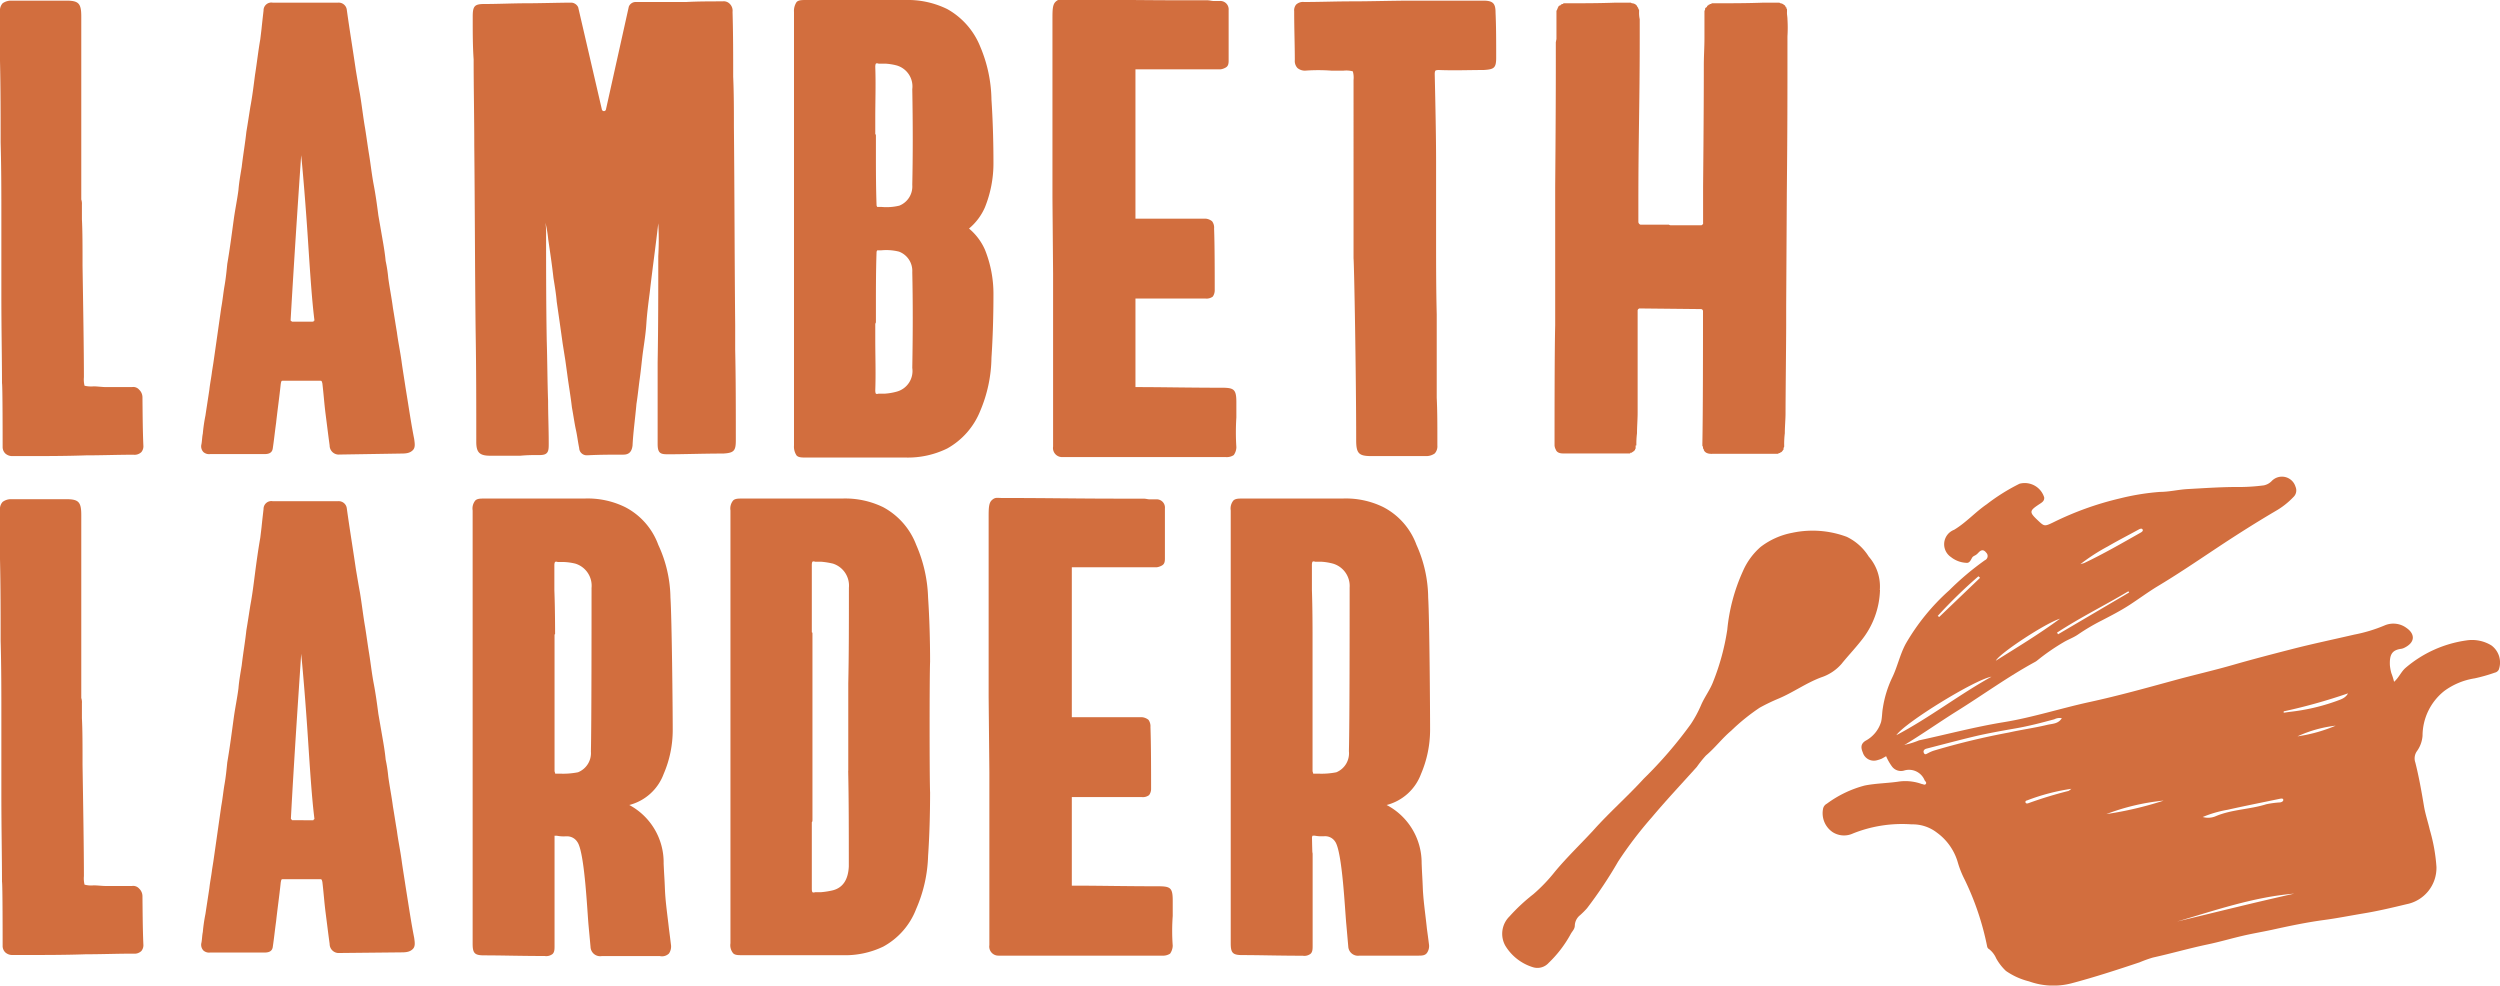 <svg xmlns="http://www.w3.org/2000/svg" viewBox="0 0 275 108.41"><g id="bak"><path d="M15.77,49a1,1,0,0,1-.22.73,1.07,1.07,0,0,1-.87.29c-1.75,0-3.49.07-5.23.07-2.26.08-4.51.08-6.83.08H1.38a1.13,1.13,0,0,1-.8-.29,1,1,0,0,1-.29-.73c0-.73,0-6.76-.07-7,0-2.76-.07-5.81-.07-9.73V24.2c0-2.84,0-5.67-.08-8.51,0-3,0-6-.07-9V1.24A1.16,1.16,0,0,1,.29.36,1.61,1.61,0,0,1,1.16.07H7.27c1.38,0,1.67.29,1.67,1.75V21.94a1.49,1.49,0,0,1,.07.58v1.6c.07,1.24.07,3.05.07,5.16.07,4.43.15,9.23.15,12.21a2.85,2.85,0,0,0,.07.94,3.16,3.16,0,0,0,1,.07c.43,0,.94.08,1.38.08h2.83a.85.85,0,0,1,.8.29,1.16,1.16,0,0,1,.36.8C15.69,45.34,15.69,47.08,15.77,49Z" fill="#d26e3e"/><path d="M44.83,44c.22,1.38.44,2.83.73,4.29.07.51.14.94-.15,1.23s-.65.37-1.23.37L37.35,50a1,1,0,0,1-1.09-1c-.15-1.09-.29-2.25-.44-3.41s-.22-2.25-.36-3.42c-.08-.29-.08-.29-.29-.29h-4c-.22,0-.22,0-.29.37-.15,1.45-.36,2.9-.51,4.28-.14,1-.22,1.82-.36,2.76-.07.66-.66.66-1,.66H23.11a.94.94,0,0,1-.73-.22.91.91,0,0,1-.22-.87c.07-.37.07-.8.15-1.16a17.88,17.88,0,0,1,.29-2c.14-.94.29-1.89.43-2.83.08-.73.22-1.38.29-2l.15-.94c.29-2,.58-4.07.87-6.1.15-.8.22-1.6.36-2.4s.22-1.6.3-2.4c.29-1.67.5-3.34.72-4.94.15-1.09.37-2.11.51-3.2.07-.87.22-1.67.36-2.54.15-1.31.37-2.54.51-3.85.15-.87.29-1.82.44-2.76.22-1.16.36-2.33.51-3.49.21-1.31.36-2.69.58-3.92l.14-1.17c.08-.79.15-1.38.22-2a.86.86,0,0,1,1-.87H37.2a.9.9,0,0,1,.95.8c.29,2.11.65,4.29,1,6.68.15.88.29,1.75.44,2.55.22,1.31.36,2.61.58,3.85.15.94.29,2,.44,2.9s.29,2.18.5,3.27.37,2.26.51,3.35l.44,2.54c.14.8.29,1.67.36,2.47a15.14,15.14,0,0,1,.29,1.89c.15,1.09.37,2.18.51,3.27.15.87.29,1.81.44,2.69.14,1.09.36,2.1.51,3.19s.29,1.89.43,2.84ZM34.37,35.38c.07,0,.14,0,.14-.07s.08,0,.08-.07c-.29-2.25-.51-5.74-.73-9.08s-.51-6.91-.73-9.09c-.14,2-.72,10.47-1.16,18.1,0,.07,0,.14.07.14s0,.07.08.07Z" fill="#d26e3e"/><path d="M80.87,38.44c.07,3.19.07,6.53.07,10,0,1.16-.21,1.38-1.38,1.45-2.25,0-4.21.08-6,.08-.43,0-.8,0-1-.22s-.22-.58-.22-1V39.89c.07-3.92.07-7.78.07-11.7a31.34,31.34,0,0,0,0-3.63c-.29,2.54-.65,5.08-.94,7.63-.15,1.16-.3,2.32-.37,3.41s-.22,2-.36,3-.22,2-.36,3-.22,1.89-.37,2.83c-.14,1.6-.36,3.13-.43,4.58-.08.65-.37,1-1,1-1.24,0-2.54,0-3.92.07h-.08a.82.82,0,0,1-.87-.8c-.14-.66-.22-1.38-.36-2s-.29-1.67-.44-2.47c-.14-1.23-.36-2.47-.51-3.63l-.21-1.52-.3-1.89c-.21-1.53-.43-3.06-.65-4.58-.07-.87-.22-1.74-.36-2.62-.15-1.38-.37-2.83-.58-4.28A13.16,13.16,0,0,0,60,24.49a8.1,8.1,0,0,1,.07,1.3c0,3.49,0,7.56.07,11.63.07,2.25.07,4.5.15,6.68,0,1.53.07,3,.07,4.65,0,.51,0,.87-.22,1.09s-.58.22-1.09.22a16.53,16.53,0,0,0-1.82.07H53.92c-1.17,0-1.53-.36-1.53-1.52,0-4.07,0-8.07-.07-12.14-.08-6.83-.08-13.66-.15-20.48,0-3.13-.07-6.33-.07-9.45C52,5.09,52,3.63,52,2.11V1.82c0-1.17.21-1.38,1.3-1.38C54.86.44,56.39.36,58,.36c1.31,0,3.78-.07,4.87-.07a.89.89,0,0,1,.73.51l2.61,11.26a.23.23,0,0,0,.44,0L69.17.73A.81.81,0,0,1,69.9.22h5.59c1.31-.07,2.62-.07,4-.07a.91.91,0,0,1,.8.29,1.06,1.06,0,0,1,.29.87c.07,2.4.07,4.79.07,7.12.08,1.82.08,3.7.08,5.52.07,7.27.07,14.53.14,21.8Z" fill="#d26e3e"/><path d="M106.59,25.14a6.36,6.36,0,0,1,1.75,2.32,13,13,0,0,1,.94,4.87c0,2.4-.07,4.8-.22,7.05a15.45,15.45,0,0,1-1.23,5.81,8.23,8.23,0,0,1-3.63,4.14,9.83,9.83,0,0,1-4.58,1H88.72c-.51,0-.87,0-1.09-.22A1.73,1.73,0,0,1,87.34,49V1.31A1.73,1.73,0,0,1,87.63.22C87.85,0,88.21,0,88.72,0h10.9a9.83,9.83,0,0,1,4.58,1,8.23,8.23,0,0,1,3.63,4.14,15.45,15.45,0,0,1,1.23,5.81c.15,2.25.22,4.65.22,7a12.91,12.91,0,0,1-.94,4.86A6.31,6.31,0,0,1,106.59,25.14Zm-6.24-4.8c.07-3.19.07-6.68,0-10.53A2.4,2.4,0,0,0,98.6,7.19,6.43,6.43,0,0,0,97.37,7h-.73c-.22-.08-.29,0-.29,0s-.07.07-.07.36c.07,1.89,0,3.78,0,5.59v1.82c.07,0,.07.07.07.22v1.6c0,2,0,3.92.07,5.95a.34.34,0,0,0,.08.22h.43a6,6,0,0,0,2-.14A2.27,2.27,0,0,0,100.35,20.34Zm-4.07,22.6c0,.29.07.36.07.36s.07.08.29,0h.73a6.43,6.43,0,0,0,1.23-.21,2.35,2.35,0,0,0,1.75-2.62c.07-3.85.07-7.34,0-10.54a2.26,2.26,0,0,0-1.46-2.25,5.76,5.76,0,0,0-2-.14H96.5a.34.34,0,0,0-.08.22c-.07,2-.07,4.06-.07,5.95v1.6c0,.15,0,.22-.07.29v1.75C96.28,39.16,96.35,41.05,96.28,42.94Z" fill="#d26e3e"/><path d="M136,44.25v1.67a25.49,25.49,0,0,0,0,3.27,1.53,1.53,0,0,1-.29.87,1.39,1.39,0,0,1-.87.22h-18a1,1,0,0,1-1-1.16v-19l-.07-8.36V2.18c0-1.09,0-1.67.36-2s.58-.22,1.17-.22h.65c3.92,0,7.92.07,11.77.07h3.05c.29,0,.51.08.73.08h.65a.92.92,0,0,1,1,1V6.69c0,.36-.07.58-.29.72s-.51.22-.66.22h-9.3V24.05h7.71a1.32,1.32,0,0,1,.72.29,1.16,1.16,0,0,1,.22.8c.07,1.74.07,5.09.07,6.76a1.22,1.22,0,0,1-.21.72,1.13,1.13,0,0,1-.8.22h-7.71v9.74h.22c2.69,0,5.67.07,9.23.07C135.73,42.65,136,42.8,136,44.25Z" fill="#d26e3e"/><path d="M164.51,1.38c.07,1.53.07,3.13.07,4.94,0,1.16-.22,1.31-1.38,1.38-1.53,0-3.27.07-4.94,0-.29,0-.36.07-.36.07s-.08.08-.08.37c.08,3.56.15,7,.15,9.73v8.21c0,2.84,0,5.67.07,8.5v9.16c.07,1.45.07,3,.07,4.43V49a1.16,1.16,0,0,1-.29.88,1.61,1.61,0,0,1-.87.29h-6.1c-1.38,0-1.67-.29-1.67-1.75,0-7-.22-19.32-.29-20V8.79a2.5,2.5,0,0,0-.08-.94,2.74,2.74,0,0,0-1-.08h-1.38a19.23,19.23,0,0,0-2.84,0,1.26,1.26,0,0,1-.87-.29,1.13,1.13,0,0,1-.29-.87c0-1.67-.07-3.41-.07-5.37a1,1,0,0,1,.21-.73,1.1,1.1,0,0,1,.88-.29c1.74,0,3.48-.07,5.23-.07,2.18,0,4.5-.08,6.75-.08h7.71C164.22.07,164.51.36,164.51,1.38Z" fill="#d26e3e"/><path d="M196.62,2.11a14.9,14.9,0,0,1,0,1.89c0,7.26,0,10-.07,17.29l-.07,12.42v2.11c0,1.67-.07,7.85-.07,9.59,0,.73-.08,1.53-.08,2.25a9.66,9.66,0,0,0-.07,1.38v.08a.22.22,0,0,1-.07.14v.22c-.07,0-.07,0-.07.07l-.08.07a.07.07,0,0,1-.07.08c-.07.07-.07.07-.15.07a.07.07,0,0,1-.07.07h-.07a.22.22,0,0,1-.15.08h-7.12c-.14,0-.8.07-1-.44v-.07c-.08-.08-.08-.08-.08-.15a.29.29,0,0,0-.07-.22v-.21c.07-3.42.07-11.19.07-14.61a.23.23,0,0,0-.21-.22l-6.69-.07a.25.25,0,0,0-.29.22V45.41c0,.73-.07,1.53-.07,2.25A9.66,9.66,0,0,0,180,49h-.08v.29a.23.23,0,0,1-.07.15v.07a.07.07,0,0,0-.07.07c-.08.08-.08.08-.15.08a.07.07,0,0,1-.07.07c-.07.07-.07.07-.15.07h-.07a.07.07,0,0,1-.07.08H172c-.22,0-.72,0-.87-.44A1.08,1.08,0,0,1,171,49v-.21c0-2.91,0-10.18.07-13V20.71c0-.58.07-7.34.07-13.44V4.65l.07-.36v-3a.26.26,0,0,1,.08-.22c0-.07,0-.14.07-.14V.87c0-.07.07-.07.07-.14s.07-.08.07-.08.08-.07.15-.07,0-.07.07-.07a.25.25,0,0,1,.15-.07h.07c0-.08.07-.08.15-.08h.29c1.81,0,3.56,0,5.37-.07h1.53a.29.29,0,0,1,.22.07.7.7,0,0,1,.51.22c.07.07.07.15.14.22a.28.28,0,0,1,.07.22s.08,0,.08.07v.22a3.1,3.1,0,0,0,.07.8v2c0,7.56-.15,10.76-.15,18.31v2a.34.34,0,0,0,.22.29h3.13a.43.43,0,0,0,.29.07h3.27c.07,0,.14-.07.21-.15v-4c0-.58.08-7.34.08-13.44,0-1,.07-2,.07-3v-3a.28.28,0,0,0,.07-.22.24.24,0,0,1,.07-.14V.87l.15-.14V.65c.07,0,.07-.07.15-.07A.07.07,0,0,1,188,.51c.07,0,.07-.07.14-.07h.08c.07-.08.07-.08.14-.08h.29c1.82,0,3.56,0,5.38-.07h1.52c.15,0,.22,0,.29.07a.64.64,0,0,1,.44.22h.07c0,.07.08.15.08.22h.07a.28.28,0,0,0,.07.22v.29C196.55,1.6,196.62,1.82,196.62,2.11Z" fill="#d26e3e"/><path d="M15.77,103.88a1,1,0,0,1-.22.73,1.07,1.07,0,0,1-.87.29c-1.75,0-3.49.07-5.23.07-2.26.08-4.51.08-6.83.08H1.38a1.13,1.13,0,0,1-.8-.29A1,1,0,0,1,.29,104c0-.73,0-6.76-.07-7,0-2.76-.07-5.81-.07-9.73V79c0-2.84,0-5.67-.08-8.5,0-3.06,0-6-.07-9V56.08a1.13,1.13,0,0,1,.29-.87,1.53,1.53,0,0,1,.87-.3H7.27c1.38,0,1.67.3,1.67,1.75V76.78a1.52,1.52,0,0,1,.07.59V79c.07,1.24.07,3.06.07,5.16.07,4.43.15,9.23.15,12.21a2.85,2.85,0,0,0,.07.94,2.78,2.78,0,0,0,1,.08c.43,0,.94.07,1.38.07h2.83a.87.87,0,0,1,.8.29,1.16,1.16,0,0,1,.36.8C15.69,100.18,15.69,101.92,15.77,103.88Z" fill="#d26e3e"/><path d="M44.83,98.87c.22,1.38.44,2.84.73,4.29.07.51.14.94-.15,1.23s-.65.37-1.23.37l-6.83.07a1,1,0,0,1-1.09-1c-.15-1.09-.29-2.25-.44-3.41s-.22-2.25-.36-3.41c-.08-.3-.08-.3-.29-.3h-4c-.22,0-.22,0-.29.37-.15,1.45-.36,2.9-.51,4.28-.14,1-.22,1.82-.36,2.77-.07.65-.66.65-1,.65H23.11a.94.94,0,0,1-.73-.22.91.91,0,0,1-.22-.87c.07-.36.07-.8.15-1.16a17.88,17.88,0,0,1,.29-2c.14-.94.29-1.89.43-2.83.08-.73.22-1.38.29-2l.15-.94c.29-2,.58-4.07.87-6.1.15-.8.22-1.6.36-2.4s.22-1.6.3-2.4c.29-1.67.5-3.34.72-4.94.15-1.09.37-2.11.51-3.2.07-.87.22-1.67.36-2.54.15-1.31.37-2.54.51-3.85.15-.87.29-1.82.44-2.76.22-1.16.36-2.33.51-3.49s.36-2.69.58-3.92L28.77,58c.08-.8.15-1.38.22-2a.86.86,0,0,1,1-.87H37.2a.9.9,0,0,1,.95.8c.29,2.11.65,4.29,1,6.69.15.87.29,1.74.44,2.54.22,1.31.36,2.61.58,3.85.15.94.29,2,.44,2.91s.29,2.18.5,3.27.37,2.25.51,3.34l.44,2.54c.14.8.29,1.67.36,2.47a15.73,15.73,0,0,1,.29,1.89c.15,1.09.37,2.18.51,3.27.15.87.29,1.82.44,2.69.14,1.09.36,2.1.51,3.19s.29,1.89.43,2.84ZM34.37,90.23c.07,0,.14,0,.14-.08s.08,0,.08-.07c-.29-2.25-.51-5.74-.73-9.08s-.51-6.9-.73-9.08C33,74,32.41,82.38,32,90c0,.07,0,.14.07.14s0,.08.08.08Z" fill="#d26e3e"/><path d="M73.75,65.74C73.9,68,74,77.87,74,80.27a12.19,12.19,0,0,1-1,4.87,5.49,5.49,0,0,1-3.78,3.41A7.16,7.16,0,0,1,73,95c.08,1.74.08,1.23.15,3,.07,1.38.29,2.83.44,4.21.07.51.14,1.09.21,1.67a1.37,1.37,0,0,1-.21,1,1.09,1.09,0,0,1-1,.29H66.19a1.06,1.06,0,0,1-1.23-1c-.07-.8-.15-1.6-.22-2.39-.14-1.46-.43-8.07-1.23-9.16A1.33,1.33,0,0,0,62.27,92h-.14a3.69,3.69,0,0,1-.88-.07H61S61,92,61,92.19C61,95.82,61,91.9,61,95v9c0,.43,0,.72-.22.94a1.13,1.13,0,0,1-.87.22c-2.69,0-4.73-.07-6.62-.07-1.09,0-1.3-.22-1.3-1.31V56.15a1.39,1.39,0,0,1,.29-1.09c.21-.22.58-.22,1-.22h11a9.34,9.34,0,0,1,4.5.95,7.59,7.59,0,0,1,3.63,4.14A14.2,14.2,0,0,1,73.75,65.74ZM61,69.81v15c0,.07.07.22.07.29h.51a8.34,8.34,0,0,0,2-.15A2.27,2.27,0,0,0,65,82.67c.07-3.2.07-14.17.07-18A2.54,2.54,0,0,0,63.29,62,6.41,6.41,0,0,0,62,61.82h-.65c-.22-.08-.29,0-.29,0s-.08.07-.08.36v2.76c.08,2,.08,4.51.08,4.8Z" fill="#d26e3e"/><path d="M102.31,72.79c-.07,1.6-.07,12.79,0,14.38,0,2.4-.07,4.8-.22,7a15.62,15.62,0,0,1-1.31,5.81,7.93,7.93,0,0,1-3.63,4.15,9.66,9.66,0,0,1-4.51.94h-11c-.43,0-.8,0-1-.22a1.39,1.39,0,0,1-.29-1.09V56.15a1.39,1.39,0,0,1,.29-1.09c.21-.22.58-.22,1-.22h11a9.54,9.54,0,0,1,4.51.95,7.88,7.88,0,0,1,3.63,4.14,15.62,15.62,0,0,1,1.31,5.81C102.24,68,102.31,70.39,102.31,72.79Zm-9,12V75.19c.07-3.2.07-6.69.07-10.54A2.54,2.54,0,0,0,91.63,62a8.5,8.5,0,0,0-1.31-.21h-.65c-.22-.08-.3,0-.3,0s-.07.07-.07.36v7.41c.07,0,.07.07.07.22V90.15c0,.15,0,.22-.07.29v7.34c0,.29.07.36.07.36s.08.08.3,0h.65a8.5,8.5,0,0,0,1.31-.21c1.09-.29,1.67-1.17,1.74-2.62C93.37,91.46,93.37,88,93.3,84.78Z" fill="#d26e3e"/><path d="M129,99.09v1.67a22.31,22.31,0,0,0,0,3.27,1.61,1.61,0,0,1-.29.87,1.43,1.43,0,0,1-.88.22h-18a1,1,0,0,1-1-1.16v-19l-.08-8.35V57c0-1.09,0-1.67.37-2s.58-.22,1.16-.22h.65c3.93,0,7.92.07,11.77.07h3.06c.29,0,.5.08.72.08h.66a.91.91,0,0,1,1,1v5.53c0,.36-.07.58-.29.72s-.51.22-.65.22h-9.3V78.89h7.7a1.35,1.35,0,0,1,.73.29,1.21,1.21,0,0,1,.22.8c.07,1.74.07,5.09.07,6.76a1.16,1.16,0,0,1-.22.72,1.12,1.12,0,0,1-.8.22h-7.7v9.74h.22c2.69,0,5.66.07,9.22.07C128.76,97.49,129,97.64,129,99.09Z" fill="#d26e3e"/><path d="M157.1,65.74c.14,2.25.21,12.13.21,14.53a12.37,12.37,0,0,1-1,4.87,5.5,5.5,0,0,1-3.78,3.41,7.18,7.18,0,0,1,3.85,6.4c.07,1.74.07,1.23.14,3,.08,1.38.3,2.83.44,4.21.07.51.15,1.09.22,1.67a1.32,1.32,0,0,1-.22,1c-.22.29-.58.29-.94.29h-6.47a1.07,1.07,0,0,1-1.24-1l-.21-2.39c-.15-1.46-.44-8.07-1.24-9.16a1.31,1.31,0,0,0-1.23-.58h-.15a3.65,3.65,0,0,1-.87-.07h-.22a.43.43,0,0,0-.07.29c.07,3.63.07-.29.07,2.76v9c0,.43,0,.72-.22.94a1.11,1.11,0,0,1-.87.22c-2.69,0-4.72-.07-6.61-.07-1.09,0-1.31-.22-1.31-1.31V56.15a1.39,1.39,0,0,1,.29-1.09c.22-.22.58-.22,1-.22h11a9.35,9.35,0,0,1,4.51.95,7.63,7.63,0,0,1,3.63,4.14A14.37,14.37,0,0,1,157.1,65.74Zm-12.72,4.07v15c0,.07.07.22.07.29H145a8.3,8.3,0,0,0,2-.15,2.26,2.26,0,0,0,1.38-2.32c.08-3.2.08-14.17.08-18A2.56,2.56,0,0,0,146.63,62a6.31,6.31,0,0,0-1.3-.21h-.66c-.22-.08-.29,0-.29,0s-.07.07-.07.36v2.76c.07,2,.07,4.51.07,4.8Z" fill="#d26e3e"/></g><g id="Layer_1" data-name="Layer 1"><path d="M257.05,79.81A13.79,13.79,0,0,0,252.72,81a17,17,0,0,0,4.33-1.23m-29.2,7a22.62,22.62,0,0,0-4.91,1.29c-.1,0-.19.13-.12.24s.18.09.28.06A45.64,45.64,0,0,1,227.55,87S227.65,86.94,227.85,86.77Zm10.1,1.3a24.24,24.24,0,0,0-6.25,1.48A38.92,38.92,0,0,0,238,88.07Zm13.26-9.82a.88.88,0,0,0,0,.15l.62-.09A22.38,22.38,0,0,0,257,77.12c.47-.18,1-.31,1.28-.85A62.5,62.5,0,0,1,251.21,78.25ZM242.3,89.87a2.14,2.14,0,0,0,1.48-.11c1.76-.73,3.7-.72,5.5-1.29a9.87,9.87,0,0,1,1.46-.2c.19,0,.46-.12.42-.31s-.32-.1-.49-.07c-1.87.39-3.74.76-5.61,1.18A12.81,12.81,0,0,0,242.3,89.87Zm10.07,8.43c-4.48.37-8.66,1.83-12.9,3.07C243.77,100.34,248.05,99.26,252.37,98.3ZM226.8,79a1.26,1.26,0,0,0-.82.12c-1.4.38-2.81.75-4.25,1s-2.66.47-4,.76c-1.48.34-2.95.73-4.43,1.11l-1.42.37c-.25.08-.36.27-.24.49s.28.07.44,0a3.65,3.65,0,0,1,.64-.28,80.64,80.64,0,0,1,8.29-2c1.38-.31,2.79-.5,4.16-.83C225.73,79.6,226.41,79.65,226.8,79Zm36.55-4c.55-.49.78-1.13,1.28-1.55a13.09,13.09,0,0,1,6.65-3,4.07,4.07,0,0,1,2.78.55,2.33,2.33,0,0,1,.81,2.65.64.64,0,0,1-.44.34,18.22,18.22,0,0,1-2.22.63A7.64,7.64,0,0,0,268.88,76a6.31,6.31,0,0,0-2.4,4.94,3.33,3.33,0,0,1-.64,1.72,1.38,1.38,0,0,0-.15,1.23c.4,1.59.68,3.19.95,4.8.15.88.44,1.73.64,2.6a19.13,19.13,0,0,1,.73,4.07,4.07,4.07,0,0,1-3.28,4.1c-1.54.37-3.08.74-4.65,1s-2.95.54-4.44.74c-1.93.26-3.83.66-5.73,1.08-1.07.23-2.15.41-3.22.66-1.29.3-2.57.68-3.87.95-2,.42-4,1-6,1.44a13.84,13.84,0,0,0-1.45.52c-2.48.83-5,1.65-7.49,2.31a7.9,7.9,0,0,1-4.69-.21,7.68,7.68,0,0,1-2.54-1.15,5.69,5.69,0,0,1-1.07-1.38,2.6,2.6,0,0,0-.76-1,.44.44,0,0,1-.23-.29,30.52,30.52,0,0,0-2.47-7.36,10.61,10.61,0,0,1-.76-1.9,6.14,6.14,0,0,0-2.3-3.28,4.35,4.35,0,0,0-2.77-.91,14.53,14.53,0,0,0-6.46,1,2.33,2.33,0,0,1-2.23-.14A2.51,2.51,0,0,1,200.53,89a.8.8,0,0,1,.42-.59,12.23,12.23,0,0,1,4.16-2c1.19-.24,2.43-.25,3.64-.42a5.27,5.27,0,0,1,2.67.26c.13,0,.29.14.41,0s0-.27-.11-.39a1.85,1.85,0,0,0-2.27-1.1,1.23,1.23,0,0,1-1.35-.47,5.77,5.77,0,0,1-.64-1.14.21.21,0,0,1,0-.28c.49-.31.76-.89,1.55-.85a8.65,8.65,0,0,0,2.08-.58c3.11-.67,6.18-1.49,9.32-2s6.29-1.53,9.46-2.22,6.25-1.55,9.36-2.4c2.12-.58,4.28-1.07,6.4-1.68s4.35-1.19,6.53-1.75,4.56-1.06,6.84-1.59a16.61,16.61,0,0,0,3.3-1,2.43,2.43,0,0,1,2.45.3c.85.6,1,1.52-.26,2.15a1.18,1.18,0,0,1-.36.12c-1.06.14-1.29.7-1.24,1.83a5.08,5.08,0,0,0,.16.85C263.16,74.33,263.25,74.61,263.35,75Z" fill="#d26e3e"/><path d="M213.15,67.75l.16.12,4.5-4.31-.18-.17a54.28,54.28,0,0,0-4.48,4.36m13.12,1.84.12.18,7.82-4.6-.09-.13C231.53,66.59,228.8,67.93,226.27,69.59Zm.33-1.53c-1.48.42-6.64,3.79-7.06,4.62C221.93,71.18,224.27,69.77,226.6,68.06Zm2.24-6,.41-.12c2.11-1,4.17-2.19,6.22-3.35.12-.07.3-.18.22-.34s-.28-.09-.44,0c-1.13.62-2.28,1.21-3.4,1.86A21,21,0,0,0,228.84,62.06ZM208.6,80.87c3.64-1.92,6.88-4.44,10.46-6.43C217.32,74.71,209.57,79.46,208.6,80.87Zm-2.14,2.76a1.27,1.27,0,0,1-1.55-.85c-.18-.44-.3-.92.29-1.29a3.52,3.52,0,0,0,1.72-2.08c.12-.5.1-1,.19-1.51a12,12,0,0,1,1-3.3c.61-1.23.87-2.59,1.53-3.8a23.86,23.86,0,0,1,4.78-5.87,30.88,30.88,0,0,1,3.91-3.3.51.51,0,0,0,.15-.84c-.27-.35-.54-.34-.85,0s-.42.29-.61.45-.28.75-.75.67a2.93,2.93,0,0,1-1.66-.63,1.7,1.7,0,0,1,.34-3c1.33-.8,2.33-1.95,3.59-2.81a21.66,21.66,0,0,1,3.61-2.26,2.24,2.24,0,0,1,2.71,1.5c.05.41-.28.58-.55.76-1.09.72-1.11.86-.17,1.75.72.68.74.71,1.68.26a34,34,0,0,1,7.35-2.65,26.29,26.29,0,0,1,4.42-.72c1,0,2-.25,3-.31,2-.11,3.95-.25,5.93-.23a21,21,0,0,0,2.5-.18,1.65,1.65,0,0,0,.88-.49,1.56,1.56,0,0,1,2.61.65,1,1,0,0,1-.25,1.14,8.47,8.47,0,0,1-1.94,1.52c-2.26,1.33-4.46,2.73-6.64,4.18s-4.22,2.83-6.41,4.14c-1,.61-2,1.35-3,2s-2.05,1.19-3.11,1.74a22.83,22.83,0,0,0-2.57,1.52c-.49.34-1.06.54-1.57.84a23.7,23.7,0,0,0-2.9,2,1.51,1.51,0,0,1-.26.18c-3,1.63-5.76,3.65-8.66,5.45-1.83,1.15-3.6,2.39-5.44,3.52-.92.57-1.83,1.16-2.78,1.68A4,4,0,0,1,206.46,83.63Z" fill="#d26e3e"/><path d="M206.8,64.9a9.26,9.26,0,0,1-2.07,5.57c-.7.89-1.48,1.71-2.19,2.59a5.06,5.06,0,0,1-2.21,1.45c-1.66.62-3.08,1.66-4.7,2.34a20.86,20.86,0,0,0-2.07,1,22.49,22.49,0,0,0-3.13,2.53c-1,.84-1.78,1.89-2.78,2.73a12.68,12.68,0,0,0-1,1.25C185,86.2,183.3,88,181.69,89.92A43.56,43.56,0,0,0,178,94.76a47.49,47.49,0,0,1-3.43,5.15,9.08,9.08,0,0,1-.76.76,1.52,1.52,0,0,0-.58,1.13c0,.4-.29.64-.45.94a13,13,0,0,1-2.43,3.18,1.66,1.66,0,0,1-1.77.46,5.4,5.4,0,0,1-3-2.36,2.68,2.68,0,0,1,.47-3.22,20.19,20.19,0,0,1,2.62-2.44,18.2,18.2,0,0,0,2.39-2.5c1.3-1.56,2.8-3,4.16-4.47,1.78-2,3.8-3.77,5.6-5.74a46.61,46.61,0,0,0,5.17-6,13,13,0,0,0,1.12-2.07c.38-.9,1-1.69,1.34-2.6A25.75,25.75,0,0,0,190,69.27a20.17,20.17,0,0,1,1.72-6.44,7.5,7.5,0,0,1,1.95-2.67,8.23,8.23,0,0,1,3.47-1.55,10.74,10.74,0,0,1,6,.44,5.8,5.8,0,0,1,2.42,2.17,5,5,0,0,1,1.22,3.68" fill="#d26e3e"/></g></svg>